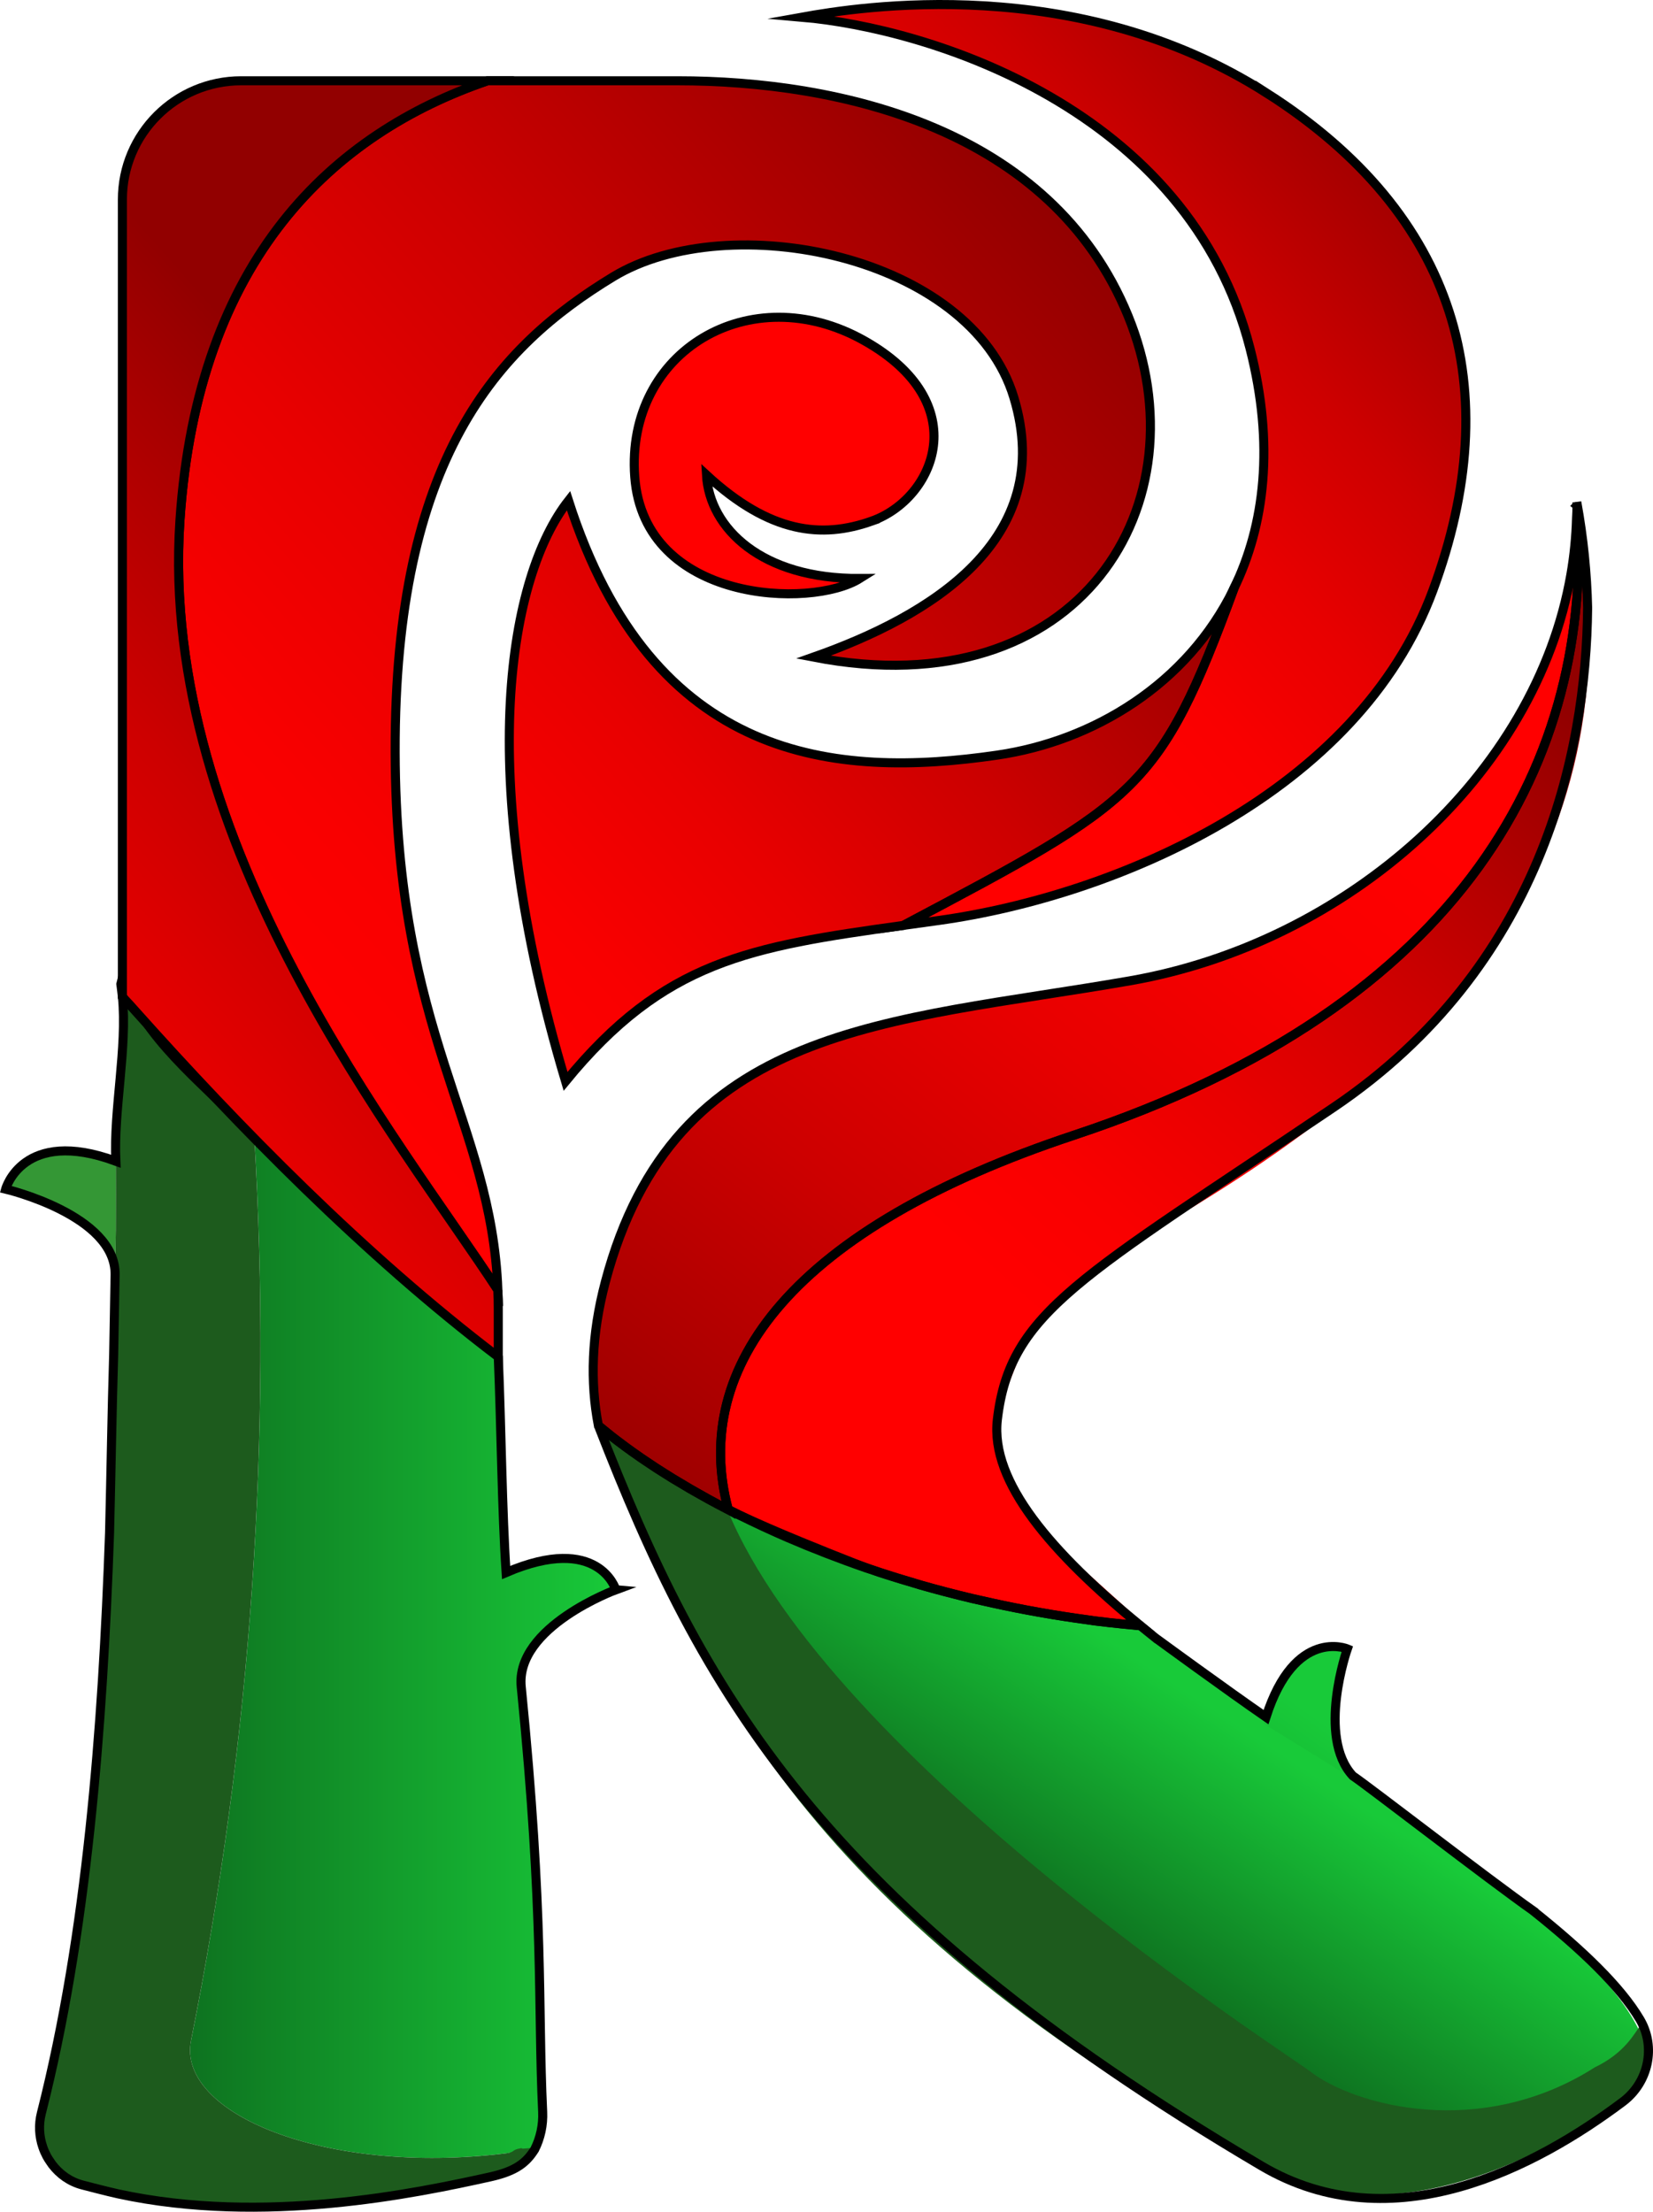 <svg xmlns="http://www.w3.org/2000/svg" xmlns:xlink="http://www.w3.org/1999/xlink" id="Layer_2" data-name="Layer 2" viewBox="0 0 547.69 732.72"><defs><style>      .cls-1, .cls-2, .cls-3 {        fill: none;      }      .cls-1, .cls-3 {        stroke: #000;        stroke-miterlimit: 10;      }      .cls-4 {        fill: url(#New_Gradient_Swatch_1-3);      }      .cls-5 {        fill: url(#linear-gradient-2);      }      .cls-6 {        fill: url(#linear-gradient-10);      }      .cls-7 {        fill: #349735;      }      .cls-8 {        fill: url(#linear-gradient-4);      }      .cls-9 {        fill: red;      }      .cls-10 {        fill: url(#linear-gradient-3);      }      .cls-11 {        fill: url(#linear-gradient-5);      }      .cls-12 {        fill: #1d5b1d;      }      .cls-13 {        fill: url(#linear-gradient-8);      }      .cls-14 {        fill: url(#New_Gradient_Swatch_1-2);      }      .cls-15 {        fill: url(#linear-gradient-7);      }      .cls-16 {        fill: url(#linear-gradient-9);      }      .cls-17 {        fill: url(#linear-gradient-6);      }      .cls-3 {        stroke-width: 3px;      }      .cls-18 {        fill: url(#linear-gradient);      }      .cls-19 {        fill: url(#New_Gradient_Swatch_1);      }    </style><linearGradient id="New_Gradient_Swatch_1" data-name="New Gradient Swatch 1" x1="348.24" y1="632.02" x2="394.63" y2="561.27" gradientUnits="userSpaceOnUse"><stop offset="0" stop-color="#0e7320"></stop><stop offset="1" stop-color="#18ca39"></stop></linearGradient><linearGradient id="New_Gradient_Swatch_1-2" data-name="New Gradient Swatch 1" x1="357.05" y1="682.91" x2="438.26" y2="570.39" xlink:href="#New_Gradient_Swatch_1"></linearGradient><linearGradient id="New_Gradient_Swatch_1-3" data-name="New Gradient Swatch 1" x1="62.97" y1="545.48" x2="204.04" y2="545.48" xlink:href="#New_Gradient_Swatch_1"></linearGradient><linearGradient id="linear-gradient" x1="295.87" y1="118.41" x2="222.26" y2="183.77" gradientUnits="userSpaceOnUse"><stop offset="0" stop-color="#920000"></stop><stop offset=".13" stop-color="#a70000"></stop><stop offset=".39" stop-color="#cd0000"></stop><stop offset=".63" stop-color="#e80000"></stop><stop offset=".84" stop-color="#f90000"></stop><stop offset="1" stop-color="red"></stop></linearGradient><linearGradient id="linear-gradient-2" x1="342.32" y1="59.92" x2="60.68" y2="309.98" xlink:href="#linear-gradient"></linearGradient><linearGradient id="linear-gradient-3" x1="361.59" y1="141.84" x2="156.74" y2="323.72" xlink:href="#linear-gradient"></linearGradient><linearGradient id="linear-gradient-4" x1="442.77" y1="46.47" x2="233.41" y2="232.36" xlink:href="#linear-gradient"></linearGradient><linearGradient id="linear-gradient-5" x1="366.64" y1="137.35" x2="146.63" y2="332.7" xlink:href="#linear-gradient"></linearGradient><linearGradient id="linear-gradient-6" x1="461.38" y1="29.94" x2="300.16" y2="173.09" xlink:href="#linear-gradient"></linearGradient><linearGradient id="linear-gradient-7" x1="158.31" y1="199.73" x2="-55.31" y2="389.4" xlink:href="#linear-gradient"></linearGradient><linearGradient id="linear-gradient-8" x1="522.73" y1="166.69" x2="189.59" y2="462.48" xlink:href="#linear-gradient"></linearGradient><linearGradient id="linear-gradient-9" x1="210.99" y1="514.15" x2="428.52" y2="243.22" xlink:href="#linear-gradient"></linearGradient><linearGradient id="linear-gradient-10" x1="532.44" y1="247.54" x2="353.97" y2="446.78" xlink:href="#linear-gradient"></linearGradient></defs><g id="Layer_2-2" data-name="Layer 2"><path class="cls-12" d="M74.46,366.11c16.21-40.78,3.99-40.01-20.1-21.94-1.77,1.33-3.92,2.14-6.13,2.09-.9-.02-1.76-.18-2.56-.54l.12.16c.12.08.25.16.37.24,1.4.93,2.83,2.58,4.09,3.6.58.46,1.17.94,1.78,1.44.03.02.53.45,1.13.95.87.73,1.94,1.63,2.03,1.7,1.43,1.23,2.95,2.5,4.5,3.82,4.52,3.85,9.4,8.23,13.5,13.82.24.33.56.57.92.7,0,0,0,0,0,0,.1.04.21.07.32.09.07.01.15.02.22.03.04,0,.07,0,.11,0,.4.01.81-.1,1.15-.35.03-.02.07-.05.1-.08.02-.02.05-.03.07-.05,0,0,0,0,0,0,4.31-3.06,6.91-8.12,8.12-10.54.39-.78.22-1.81.22-1.81l-.25.36c-.04.06-.03,0-.06.06-.16.27-.01.22-.18.49-3.22,5.16-10.37,8.02-9.47,5.76Z"></path><path class="cls-12" d="M47.36,363.21c41.66-13.8,33.22-22.66,3.89-29.5-2.15-.5-4.16-1.63-5.54-3.35-.56-.7-.99-1.46-1.23-2.31l-.04.19c.02.15.04.29.06.44.19,1.67-.16,3.83-.12,5.45.02.74.03,1.5.04,2.29,0,.04,0,.7,0,1.48,0,1.14,0,2.53,0,2.65-.02,1.89-.02,3.86-.03,5.91-.04,5.94-.26,12.49-1.91,19.23-.1.4-.07.79.05,1.15,0,0,0,0,0,0,.04.1.08.2.14.3.04.06.08.12.12.18.02.03.04.06.06.09.25.31.59.55,1.01.66.04,0,.08.02.13.03.03,0,.06.01.09.02,0,0,0,0,0,0,5.11,1.34,10.66.08,13.29-.55.85-.2,1.52-1,1.52-1l-.44.04c-.07.01-.01-.02-.08-.01-.32.05-.17.13-.49.18-6.02.85-12.81-2.79-10.5-3.55Z"></path><g><path class="cls-19" d="M341.79,512.01l77.67,56.84s2.07.95,35.46,23.45c1.19.8,31.77,24.98,32.93,25.84,42.42,31.45,54.15,48.23,58.3,62.33,5.8,19.73-45.57,31.38-78.25,33.9s-144.6-62.06-184.93-114.1c-40.33-52.04-61.74-111.72-62.8-130.11"></path><path class="cls-14" d="M448.21,589.23c-12.57-12.46-3.63-41.95-3.63-41.95,0,0-17.68-6.54-25.94,23.75"></path><g><path class="cls-12" d="M415.09,669.26h0q.82-1.25,0,0Z"></path><path class="cls-12" d="M544.04,670.2c-2.58,3.54-5.6,9.86-15.66,14.7-37.8,24.1-79.69,12.72-94.42,1.24-6.54-5.1-158.68-102.66-192.96-185.98-1.78-.83-3.9-1.9-.12-.27-17.11-8.84-31.51-18.32-42.61-27.64,33.67,86.53,70.03,162.61,219.77,245.29,43.88,26.57,104.53-8.48,122.19-25.26,3.87-3.68,7.41-15.83,3.82-22.07Z"></path></g></g><path class="cls-2" d="M509.86,643.43c2.61-.36,5.12-.6,7.5-.71-2.38.12-4.89.36-7.5.71Z"></path><g><path class="cls-7" d="M15.5,714.37c-.51-.96-.96-1.96-1.31-3,.36,1.04.79,2.04,1.31,3Z"></path><path class="cls-7" d="M38.38,384.69c-.08-16.18,3.78-37.74,2.17-54.45,1.67,16.8-2.99,37.61-2.18,54.44-30.88-11.36-36.51,9.25-36.51,9.25,0,0,36.56,8.6,36.27,28.39.13-7.8.25-14.4.25-14.76.03-7.86.03-15.49,0-22.87Z"></path><path class="cls-7" d="M13.84,699.78c17.62-67.13,20.97-132.55,22.45-191.94-2.27,64.71-7.58,133.25-22.59,192.21-.98,3.86-.73,7.74.47,11.25-1.17-3.59-1.36-7.57-.32-11.52Z"></path><path class="cls-7" d="M17.28,717.1c-.21-.28-.4-.58-.6-.87.2.29.38.59.6.87Z"></path><path class="cls-7" d="M40.03,326.02c.16,1.42.38,2.8.52,4.22-.14-1.48-.32-2.93-.48-4.4l-.04.17Z"></path><path class="cls-4" d="M204.04,526.66s-5.61-18.88-36.35-5.7c-1.36-20.25-1.6-47.48-2.59-71.4-13.43-31.8-50.36-51.41-80.86-73.47,5.96,100.03-.96,200.16-20.94,299.93-4.78,23.87,44.02,44.75,104.37,37.35,3.15-.39,6.3-.84,9.46-1.3,1.88-3.75,2.85-8.02,2.64-12.49-1.66-35.42.56-64.07-7.1-140.76-1.99-19.9,31.37-32.16,31.37-32.16Z"></path><path class="cls-12" d="M63.29,676.02c19.98-99.77,26.9-199.91,20.94-299.93-20.47-14.8-38.05-30.7-43.68-52.13l-.48,1.9c.16,1.47.34,2.92.48,4.4,1.6,16.7-2.25,38.27-2.17,54.45.03,7.38.03,15.01,0,22.87,0,.36-.11,6.96-.25,14.76-.2,11.38-.44,25.34-.48,26.46-.57,18.85-.86,38.6-1.36,59.05-1.47,59.39-4.83,124.82-22.45,191.94-1.04,3.95-.85,7.94.32,11.52,0,.02.02.05.03.07.35,1.04.8,2.04,1.31,3,.34.65.77,1.25,1.18,1.86.2.29.38.59.6.87,2.44,3.19,5.82,5.65,9.97,6.75.4.11.83.21,1.25.32.29.07.57.15.87.22.02,0,.02,0,.03,0,50.87,14.28,106.57,2.65,133-3.22,8.51-1.89,15.42-9.7,15.42-9.7l-4.42.33c-.7.11-.13-.22-.82-.12-3.16.46-1.76,1.29-4.91,1.68-60.35,7.4-109.15-13.48-104.37-37.35Z"></path></g><path class="cls-3" d="M204.04,526.66s-5.61-18.88-36.35-5.7c-1.36-20.25-1.6-47.48-2.59-71.4-13.43-31.8-54.09-47-80.86-73.47-19.5-19.28-36.06-31.96-43.68-52.13l-.48,1.9-.04.17c.16,1.42.38,2.8.52,4.22,1.67,16.8-2.99,37.61-2.18,54.44-30.88-11.36-36.51,9.25-36.51,9.25,0,0,36.56,8.6,36.27,28.39-.2,11.38-.44,25.34-.48,26.46-.57,18.85-.86,38.6-1.36,59.05-2.27,64.71-7.58,133.25-22.59,192.21-.98,3.86-.73,7.74.47,11.25,0,.02.02.05.03.07.35,1.04.8,2.04,1.31,3,.34.65.77,1.25,1.18,1.86.2.29.38.59.6.87,2.44,3.19,5.82,5.65,9.97,6.75.4.11,8.67,2.26,11.96,2.97,48.07,10.38,98.46-.16,123.19-5.65,8.51-1.89,11.96-4.68,14.74-9.1,1.88-3.75,2.85-8.02,2.64-12.49-1.66-35.42.56-64.07-7.1-140.76-1.99-19.9,31.37-32.16,31.37-32.16Z"></path><path class="cls-18" d="M288.82,172.64c20.88-7.39,34.55-39.11-2.69-59.91-37.45-20.92-78.92,3.51-75.82,45.24,3.1,41.73,58.47,43.8,74.58,33.67-32.44.21-49.79-16.53-50.82-34.29,21.07,19.42,38.22,21.14,54.75,15.29Z"></path><path class="cls-5" d="M203.14,91.7c38.28-23.26,118.49-7.27,132.78,39.98,14.3,47.25-27.86,72.45-66.39,86.02,88.68,17.2,129.63-51.13,104.19-113.16-25.44-62.03-95.47-77.78-149.26-77.78h-62.94c-50.85,17.4-96.1,58.55-101.9,145.64-7.17,107.55,73.19,205.67,105.35,255.03-2.19-56.3-33.8-83.96-34.04-178.23-.24-97.65,33.92-134.24,72.21-157.5Z"></path><path class="cls-10" d="M408.82,195.04v-.02c-15.38,31.59-46.48,50.49-78.47,55.15-53.31,7.75-114.12,2.66-141.99-84.32-19.38,24.71-31.74,89.41-.97,192.39,32.68-39.9,60.77-44.57,111.93-51.66,0,0,0,0,0,0,78.05-41.39,84.82-44.63,109.51-111.53Z"></path><path class="cls-8" d="M419.76,30.89C356.76-9.34,284.55,2.29,265.65,5.69c41.92,3.63,128.18,30.05,148.53,109.76,8.14,31.87,4.87,58.53-5.37,79.57v.02c-24.68,66.9-31.45,70.15-109.5,111.53,0,0,0,0,0,0,3.83-.53,7.78-1.07,11.89-1.65,58.88-8.24,138.84-42.4,163.55-109.28,24.71-66.88,8-124.54-55-164.77Z"></path><path class="cls-9" d="M288.82,172.64c20.88-7.39,34.55-39.11-2.69-59.91-37.45-20.92-78.92,3.51-75.82,45.24,3.1,41.73,58.47,43.8,74.58,33.67-32.44.21-49.79-16.53-50.82-34.29,21.07,19.42,38.22,21.14,54.75,15.29Z"></path><path class="cls-11" d="M408.82,195.04v-.02c-15.38,31.59-46.48,50.49-78.47,55.15-53.31,7.75-114.12,2.66-141.99-84.32-19.38,24.71-31.74,89.41-.97,192.39,32.68-39.9,60.77-44.57,111.93-51.66,0,0,0,0,0,0,78.05-41.39,84.82-44.63,109.51-111.53Z"></path><path class="cls-17" d="M419.76,30.89C356.76-9.34,284.55,2.29,265.65,5.69c41.92,3.63,128.18,30.05,148.53,109.76,8.14,31.87,4.87,58.53-5.37,79.57v.02c-24.68,66.9-31.45,70.15-109.5,111.53,0,0,0,0,0,0,3.83-.53,7.78-1.07,11.89-1.65,58.88-8.24,138.84-42.4,163.55-109.28,24.71-66.88,8-124.54-55-164.77Z"></path><path class="cls-3" d="M288.82,172.64c20.88-7.39,34.55-39.11-2.69-59.91-37.45-20.92-78.92,3.51-75.82,45.24,3.1,41.73,58.47,43.8,74.58,33.67-32.44.21-49.79-16.53-50.82-34.29,21.07,19.42,38.22,21.14,54.75,15.29Z"></path><path class="cls-3" d="M203.14,91.7c38.28-23.26,118.49-7.27,132.78,39.98,14.3,47.25-27.86,72.45-66.39,86.02,88.68,17.2,129.63-51.13,104.19-113.16-25.44-62.03-95.47-77.78-149.26-77.78h-62.94c-50.85,17.4-96.1,58.55-101.9,145.64-7.17,107.55,73.19,205.67,105.35,255.03-2.19-56.3-33.8-83.96-34.04-178.23-.24-97.65,33.92-134.24,72.21-157.5Z"></path><path class="cls-3" d="M408.82,195.04v-.02c-15.38,31.59-46.48,50.49-78.47,55.15-53.31,7.75-114.12,2.66-141.99-84.32-19.38,24.71-31.74,89.41-.97,192.39,32.68-39.9,60.77-44.57,111.93-51.66,0,0,0,0,0,0,78.05-41.39,84.82-44.63,109.51-111.53Z"></path><path class="cls-3" d="M419.76,30.89C356.76-9.34,284.55,2.29,265.65,5.69c41.92,3.63,128.18,30.05,148.53,109.76,8.14,31.87,4.87,58.53-5.37,79.57v.02c-24.68,66.9-31.45,70.15-109.5,111.53,0,0,0,0,0,0,3.83-.53,7.78-1.07,11.89-1.65,58.88-8.24,138.84-42.4,163.55-109.28,24.71-66.88,8-124.54-55-164.77Z"></path><path class="cls-15" d="M165.1,449.55v-15.96c0-2.1-.05-4.14-.13-6.16-32.16-49.36-112.52-147.47-105.35-255.03,5.81-87.09,51.06-128.24,101.9-145.64h-81.61c-21.74,0-39.36,17.62-39.36,39.36v257.82c.8,3.03,1.61,5.91,2.41,8.88,34.47,38.72,76.76,82.23,122.13,116.72Z"></path><path class="cls-3" d="M164.97,427.43c-32.16-49.36-112.52-147.47-105.35-255.03,5.81-87.09,51.06-128.24,101.9-145.64h-81.61c-21.74,0-39.36,17.62-39.36,39.36v264.12l2.41,2.58c.65.73,1.3,1.45,1.95,2.18,34.11,38.16,75.67,80.69,120.18,114.54v-15.96c0-2.1-.05-4.14-.13-6.16Z"></path><path class="cls-2" d="M522.5,167.49c.01.18.02.35.03.53,0-.16.02-.34.02-.49l-.05-.04Z"></path><path class="cls-13" d="M522.43,167.44l.07.05c-.03-.38-.04-.76-.07-1.13,0,.36-.04.73,0,1.09Z"></path><path class="cls-16" d="M355.8,376.09c129.57-42.92,172.59-124.82,166.73-208.07-.02.71-.07,1.45-.1,2.17,0,0,0,.01,0,.02-.03.47-.04.93-.07,1.41-.17,6.28-.8,12.49-1.86,18.62-11.54,66.68-74.16,122.17-146.17,134.7-80.46,13.99-151.01,13.99-173.75,99.7-4.68,17.63-5.06,33.31-2.32,47.62,11.11,9.32,25.5,18.81,42.62,27.65.14.07.29.14.42.21-12.76-47.52,21.84-93.32,114.49-124.01Z"></path><path class="cls-6" d="M377.39,410.34c103.82-58.69,166.35-128.23,145.04-243.99.03.38.04.76.07,1.13l.05.04c0,.16-.02.33-.02.49,5.86,83.25-37.16,165.15-166.73,208.07-92.66,30.7-127.25,76.49-114.49,124.01,13.07,6.72,27.69,13.03,43.57,18.58.71.25,3.78,1.31,4.59,1.59,21.6,7.51,33.31,11.36,49.77,14.35,10.42,1.9,22.74,4.44,40.67,4.21l-32.73-29.48c-6.94-7.34-20.63-34.93-16-43.91,7.47-14.48,7.01-32.94,46.22-55.11Z"></path><path class="cls-3" d="M508.18,633.15c-15.23-10.73-54.56-41.21-59.96-44.83-12.01-12.99-1.81-42.06-1.81-42.06,0,0-17.38-7.3-26.95,22.6-12.52-8.62-36.27-25.99-36.27-25.99h0s-.03,0-.04,0c-1.78-1.42-3.56-2.84-5.29-4.26-2.14-.19-4.25-.41-6.37-.63-2.77-.29-5.53-.58-8.27-.93-.31-.04-.63-.07-.94-.11-.57-.07-1.12-.19-1.69-.26-5.54-.74-11-1.6-16.39-2.55-1.27-.23-2.53-.46-3.79-.69-5.14-.97-10.21-2.02-15.2-3.17-1.01-.23-2.03-.44-3.04-.68-5.89-1.41-11.69-2.91-17.33-4.53-.59-.17-1.14-.36-1.73-.53-3.9-1.14-7.77-2.31-11.54-3.54-.6-.2-1.68-.57-2.93-1.02-.54-.18-1.12-.34-1.65-.52-9.1-3.14-17.76-6.52-26.01-10.07-5.63-2.43-11.01-4.95-16.2-7.53-1.33-.63-2.57-1.24-3.69-1.81-.08-.04-.16-.08-.23-.11-2.12-1.1-4.2-2.2-6.24-3.32-.6-.33-1.18-.67-1.77-1-1.41-.79-2.83-1.57-4.2-2.37-.65-.38-1.27-.76-1.91-1.14-1.29-.76-2.59-1.52-3.84-2.29-.49-.3-.96-.61-1.45-.91-1.37-.85-2.73-1.7-4.05-2.56-.35-.23-.68-.46-1.03-.69-1.42-.93-2.82-1.87-4.18-2.8-.27-.19-.53-.38-.8-.57-1.4-.97-2.77-1.95-4.1-2.92-.29-.21-.56-.43-.85-.64-1.27-.94-2.52-1.88-3.72-2.82-.41-.32-.8-.64-1.2-.97-.91-.72-1.83-1.44-2.69-2.17-.16-.13-.37.04-.29.23,33.61,86.21,72.53,157.97,219.49,244.58,43.49,25.62,91.07.18,119.68-21.29,8.48-6.37,11.06-18.17,5.64-27.29-6.49-10.93-19.14-23.01-35.17-35.81Z"></path><path class="cls-2" d="M522.5,167.49c.01.18.02.35.03.53,0-.16.02-.34.02-.49l-.05-.04Z"></path><path class="cls-1" d="M522.43,167.44l.07.05c-.03-.38-.04-.76-.07-1.13,0,.36-.04.73,0,1.09Z"></path><path class="cls-3" d="M355.8,376.09c129.57-42.92,172.59-124.82,166.73-208.07-.02.71-.07,1.45-.1,2.17,0,0,0,.01,0,.02-.03.47-.04.93-.07,1.41-.17,6.28-.8,12.49-1.86,18.62-11.54,66.68-74.16,122.17-146.17,134.7-80.46,13.99-151.01,13.99-173.75,99.7-4.68,17.63-5.06,33.31-2.32,47.62,1.05.88,2.16,1.76,3.26,2.65.4.32.79.64,1.2.97,1.2.94,2.45,1.88,3.72,2.82.29.21.56.43.85.64,1.33.98,2.71,1.95,4.1,2.92.27.19.53.38.8.57,1.36.94,2.76,1.87,4.18,2.8.35.23.68.46,1.03.69,1.32.86,2.68,1.71,4.05,2.56.49.3.95.61,1.45.91,1.25.77,2.55,1.53,3.84,2.29.64.38,1.26.76,1.91,1.14,1.37.79,2.79,1.58,4.2,2.37.6.33,1.17.67,1.77,1,2.04,1.12,4.12,2.22,6.25,3.32.07.04.15.08.23.11.06.03.13.06.2.1-12.76-47.52,21.83-93.32,114.49-124.01Z"></path><path class="cls-3" d="M522.5,167.49l.05.04c0,.16-.02.33-.02.49,5.86,83.25-37.16,165.15-166.73,208.07-92.66,30.7-127.25,76.49-114.49,124.01,1.14.58,2.33,1.14,3.49,1.72,11.47,5.46,29.78,12.74,37.99,15.96,1.6.63,3.94,1.48,5.87,2.17,4.72,1.59,9.54,3.12,14.47,4.56.58.17,1.14.36,1.73.53,5.65,1.62,11.44,3.13,17.33,4.53,1,.24,2.03.45,3.04.68,4.99,1.14,10.05,2.21,15.2,3.17,1.26.24,2.53.47,3.79.69,5.39.96,10.85,1.81,16.39,2.55.88.12,1.74.26,2.63.37,2.73.35,5.5.64,8.27.93,2.11.22,4.23.43,6.36.62-29.31-24.09-49.84-47.56-47.41-68.32,4.2-35.85,27.49-46.75,111.39-103.39,68.61-46.33,83.74-116.95,84.18-165.56-.27-11.37-1.4-23.02-3.59-34.96.03.38.04.76.07,1.13Z"></path></g></svg>